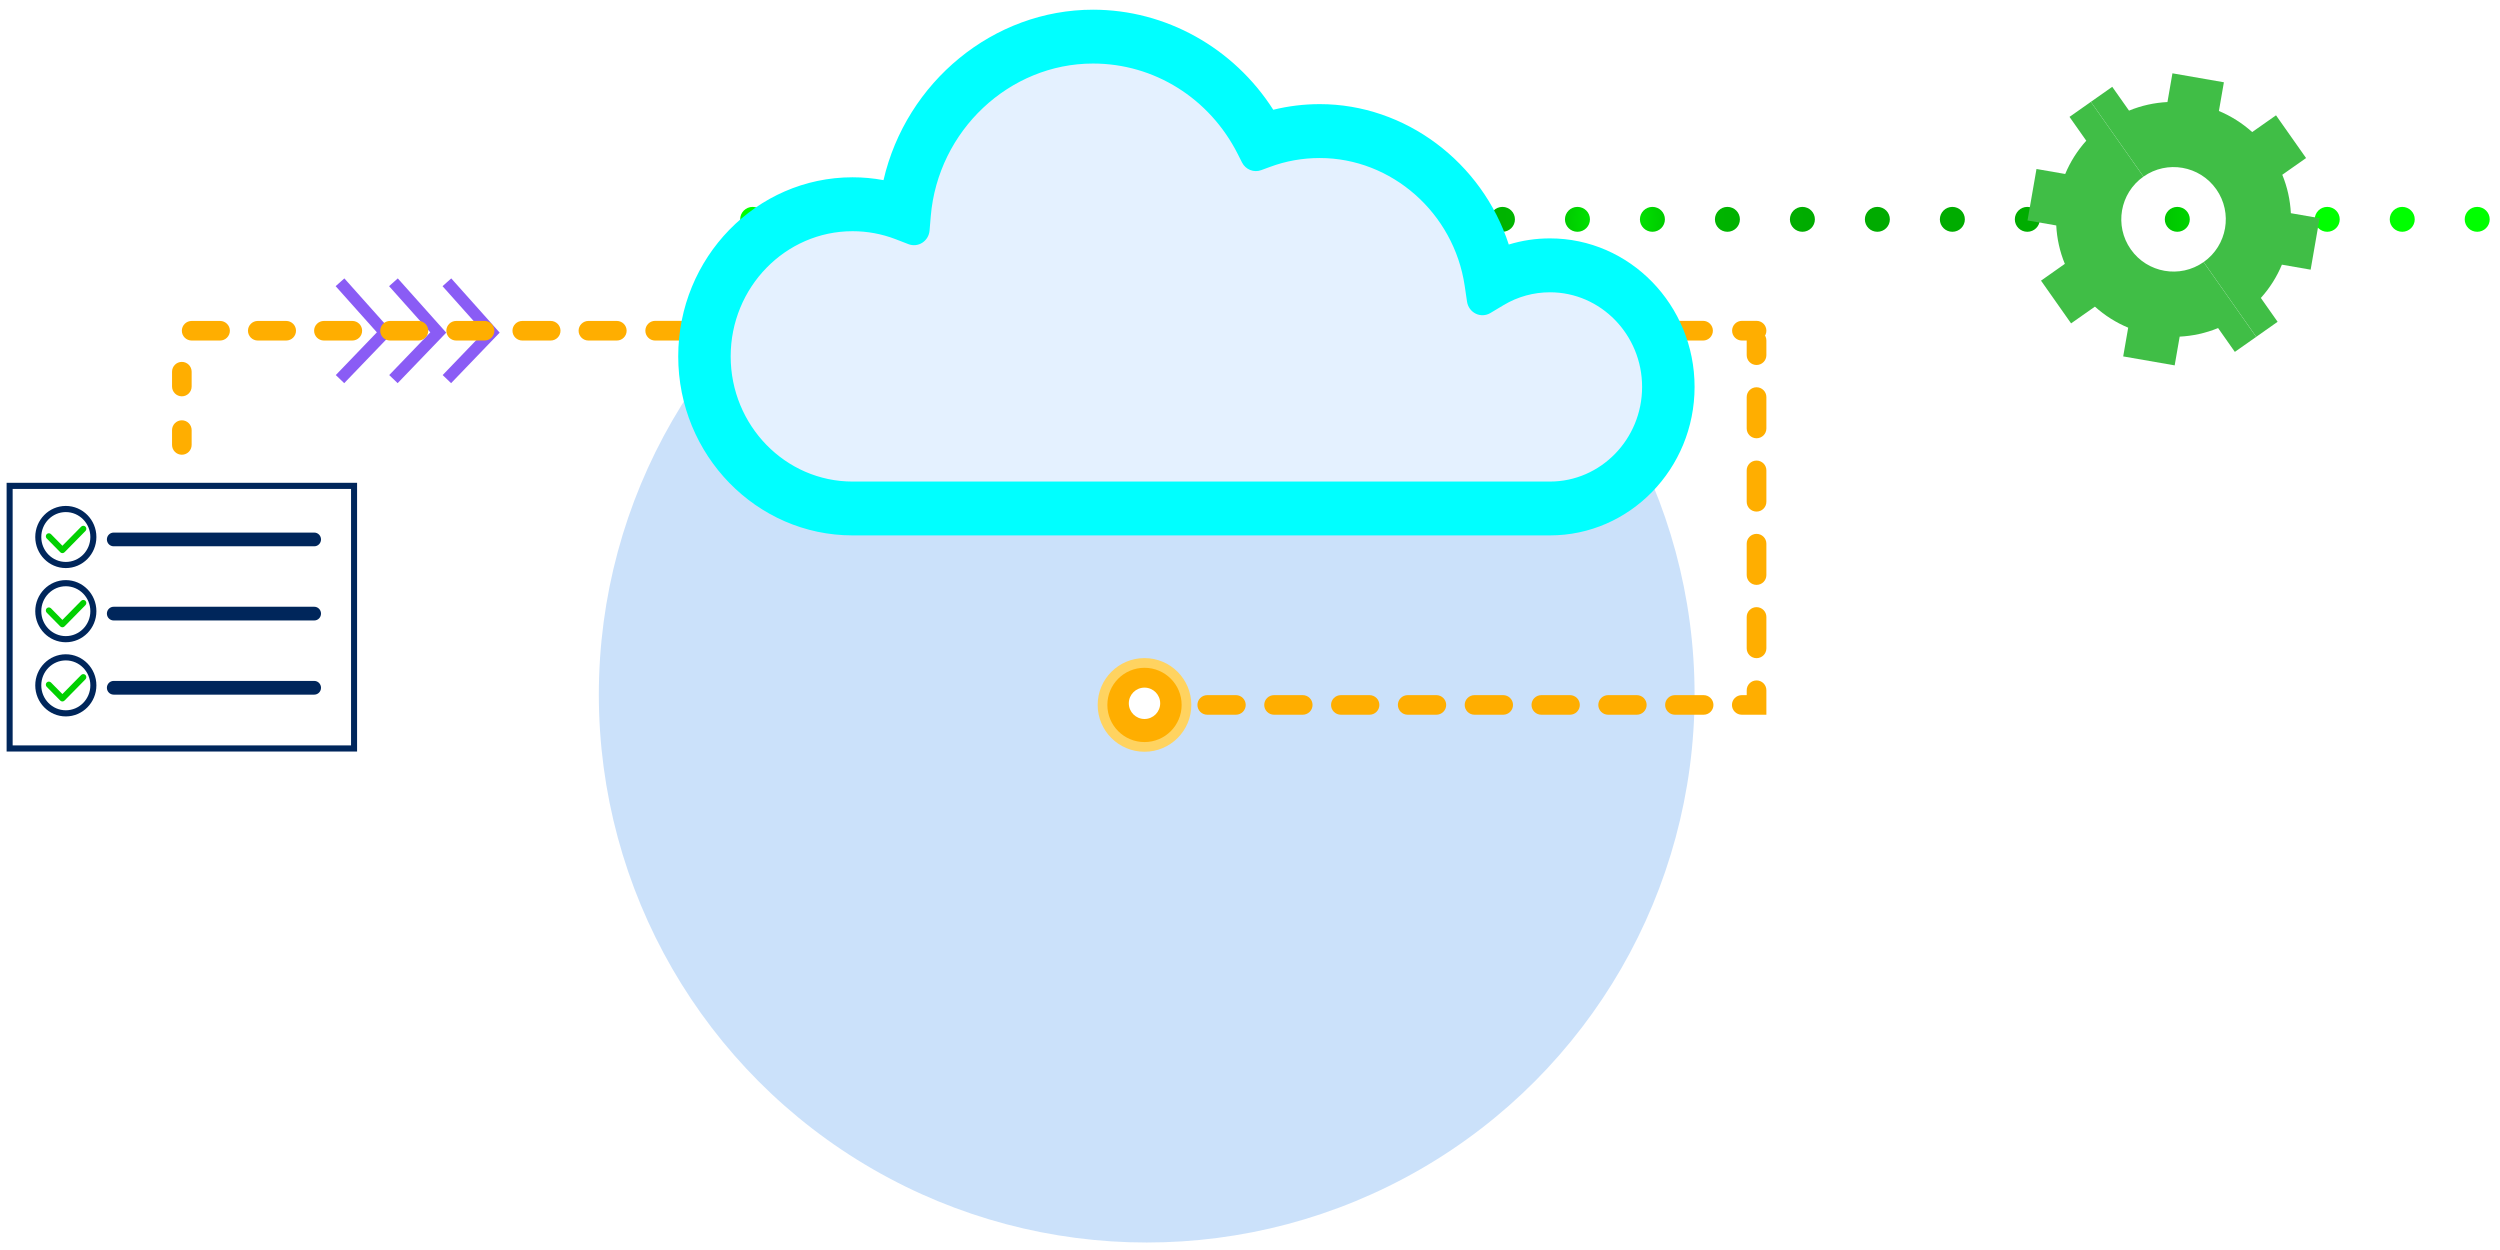 <svg width="214" height="107" viewBox="0 0 214 107" fill="none" xmlns="http://www.w3.org/2000/svg">
<circle cx="98.158" cy="59.461" r="46.898" fill="#CBE1FA"/>
<path d="M15.566 33.925C15.103 33.925 14.727 33.548 14.727 33.083V31.821C14.727 31.355 15.103 30.978 15.566 30.978C16.03 30.978 16.405 31.355 16.405 31.821V33.083C16.405 33.548 16.03 33.925 15.566 33.925Z" fill="#FFAE00"/>
<path d="M15.566 38.925C15.103 38.925 14.727 38.548 14.727 38.083V36.821C14.727 36.355 15.103 35.978 15.566 35.978C16.03 35.978 16.405 36.355 16.405 36.821V38.083C16.405 38.548 16.03 38.925 15.566 38.925Z" fill="#FFAE00"/>
<path d="M145.783 29.151H143.292C142.829 29.151 142.453 28.773 142.453 28.308C142.453 27.842 142.829 27.465 143.292 27.465H145.783C146.247 27.465 146.623 27.842 146.623 28.308C146.623 28.773 146.247 29.151 145.783 29.151ZM139.969 29.151H137.478C137.014 29.151 136.639 28.773 136.639 28.308C136.639 27.842 137.014 27.465 137.478 27.465H139.969C140.432 27.465 140.808 27.842 140.808 28.308C140.808 28.773 140.432 29.151 139.969 29.151ZM134.157 29.151H131.666C131.202 29.151 130.827 28.773 130.827 28.308C130.827 27.842 131.202 27.465 131.666 27.465H134.157C134.62 27.465 134.996 27.842 134.996 28.308C134.996 28.773 134.618 29.151 134.157 29.151ZM128.342 29.151H125.851C125.388 29.151 125.012 28.773 125.012 28.308C125.012 27.842 125.388 27.465 125.851 27.465H128.342C128.806 27.465 129.181 27.842 129.181 28.308C129.181 28.773 128.803 29.151 128.342 29.151ZM122.528 29.151H120.037C119.573 29.151 119.197 28.773 119.197 28.308C119.197 27.842 119.573 27.465 120.037 27.465H122.528C122.991 27.465 123.367 27.842 123.367 28.308C123.367 28.773 122.991 29.151 122.528 29.151ZM116.713 29.151H114.222C113.759 29.151 113.383 28.773 113.383 28.308C113.383 27.842 113.759 27.465 114.222 27.465H116.713C117.177 27.465 117.552 27.842 117.552 28.308C117.552 28.773 117.177 29.151 116.713 29.151ZM110.899 29.151H108.408C107.944 29.151 107.568 28.773 107.568 28.308C107.568 27.842 107.944 27.465 108.408 27.465H110.899C111.362 27.465 111.738 27.842 111.738 28.308C111.738 28.773 111.362 29.151 110.899 29.151ZM105.084 29.151H102.593C102.13 29.151 101.754 28.773 101.754 28.308C101.754 27.842 102.13 27.465 102.593 27.465H105.084C105.548 27.465 105.923 27.842 105.923 28.308C105.923 28.773 105.548 29.151 105.084 29.151ZM99.272 29.151H96.778C96.315 29.151 95.939 28.773 95.939 28.308C95.939 27.842 96.315 27.465 96.778 27.465H99.269C99.733 27.465 100.109 27.842 100.109 28.308C100.109 28.773 99.733 29.151 99.272 29.151ZM93.457 29.151H90.966C90.503 29.151 90.127 28.773 90.127 28.308C90.127 27.842 90.503 27.465 90.966 27.465H93.457C93.921 27.465 94.296 27.842 94.296 28.308C94.296 28.773 93.918 29.151 93.457 29.151ZM87.643 29.151H85.152C84.688 29.151 84.313 28.773 84.313 28.308C84.313 27.842 84.688 27.465 85.152 27.465H87.643C88.106 27.465 88.482 27.842 88.482 28.308C88.482 28.773 88.106 29.151 87.643 29.151ZM81.828 29.151H79.337C78.874 29.151 78.498 28.773 78.498 28.308C78.498 27.842 78.874 27.465 79.337 27.465H81.828C82.292 27.465 82.667 27.842 82.667 28.308C82.667 28.773 82.292 29.151 81.828 29.151ZM76.014 29.151H73.523C73.059 29.151 72.683 28.773 72.683 28.308C72.683 27.842 73.059 27.465 73.523 27.465H76.014C76.477 27.465 76.853 27.842 76.853 28.308C76.853 28.773 76.477 29.151 76.014 29.151ZM70.199 29.151H67.708C67.245 29.151 66.869 28.773 66.869 28.308C66.869 27.842 67.245 27.465 67.708 27.465H70.199C70.663 27.465 71.038 27.842 71.038 28.308C71.038 28.773 70.663 29.151 70.199 29.151ZM64.385 29.151H61.894C61.43 29.151 61.054 28.773 61.054 28.308C61.054 27.842 61.43 27.465 61.894 27.465H64.385C64.848 27.465 65.224 27.842 65.224 28.308C65.224 28.773 64.848 29.151 64.385 29.151ZM58.572 29.151H56.081C55.618 29.151 55.242 28.773 55.242 28.308C55.242 27.842 55.618 27.465 56.081 27.465H58.572C59.036 27.465 59.411 27.842 59.411 28.308C59.411 28.773 59.034 29.151 58.572 29.151Z" fill="#FFAE00"/>
<path d="M150.363 29.151H149.107C148.643 29.151 148.268 28.773 148.268 28.308C148.268 27.842 148.643 27.465 149.107 27.465H150.363C150.827 27.465 151.202 27.842 151.202 28.308C151.202 28.773 150.827 29.151 150.363 29.151Z" fill="#FFAE00"/>
<path d="M100.915 60.342C100.915 60.805 100.537 61.181 100.072 61.181L98.812 61.181C98.347 61.181 97.97 60.805 97.97 60.342C97.97 59.878 98.347 59.503 98.812 59.503L100.074 59.503C100.54 59.505 100.915 59.88 100.915 60.342Z" fill="#FFAE00"/>
<path d="M146.671 60.342C146.671 60.805 146.294 61.181 145.829 61.181L143.378 61.181C142.913 61.181 142.535 60.805 142.535 60.342C142.535 59.878 142.913 59.503 143.378 59.503L145.829 59.503C146.294 59.505 146.671 59.88 146.671 60.342ZM140.952 60.342C140.952 60.805 140.574 61.181 140.109 61.181L137.658 61.181C137.193 61.181 136.815 60.805 136.815 60.342C136.815 59.878 137.193 59.503 137.658 59.503L140.109 59.503C140.574 59.505 140.952 59.88 140.952 60.342ZM135.232 60.342C135.232 60.805 134.854 61.181 134.389 61.181L131.94 61.181C131.475 61.181 131.098 60.805 131.098 60.342C131.098 59.878 131.475 59.503 131.94 59.503L134.391 59.503C134.857 59.505 135.232 59.88 135.232 60.342ZM129.514 60.342C129.514 60.805 129.137 61.181 128.671 61.181L126.221 61.181C125.755 61.181 125.378 60.805 125.378 60.342C125.378 59.878 125.755 59.503 126.221 59.503L128.671 59.503C129.137 59.505 129.514 59.88 129.514 60.342ZM123.794 60.342C123.794 60.805 123.417 61.181 122.951 61.181L120.501 61.181C120.035 61.181 119.658 60.805 119.658 60.342C119.658 59.878 120.035 59.503 120.501 59.503L122.951 59.503C123.417 59.505 123.794 59.88 123.794 60.342ZM118.074 60.342C118.074 60.805 117.697 61.181 117.231 61.181L114.781 61.181C114.315 61.181 113.938 60.805 113.938 60.342C113.938 59.878 114.315 59.503 114.781 59.503L117.231 59.503C117.697 59.505 118.074 59.88 118.074 60.342ZM112.354 60.342C112.354 60.805 111.977 61.181 111.512 61.181L109.061 61.181C108.595 61.181 108.218 60.805 108.218 60.342C108.218 59.878 108.595 59.503 109.061 59.503L111.514 59.503C111.977 59.505 112.354 59.88 112.354 60.342ZM106.634 60.342C106.634 60.805 106.257 61.181 105.792 61.181L103.343 61.181C102.878 61.181 102.5 60.805 102.5 60.342C102.5 59.878 102.878 59.503 103.343 59.503L105.794 59.503C106.257 59.505 106.634 59.88 106.634 60.342Z" fill="#FFAE00"/>
<path d="M151.202 59.085L151.202 61.181L149.098 61.181C148.633 61.181 148.255 60.805 148.255 60.342C148.255 59.878 148.633 59.503 149.098 59.503L149.519 59.503L149.519 59.083C149.519 58.62 149.897 58.244 150.362 58.244C150.827 58.244 151.202 58.622 151.202 59.085Z" fill="#FFAE00"/>
<path d="M151.202 33.989L151.202 36.677C151.202 37.141 150.825 37.516 150.36 37.516C149.894 37.516 149.517 37.141 149.517 36.677L149.517 33.989C149.517 33.525 149.894 33.15 150.36 33.15C150.825 33.15 151.202 33.527 151.202 33.989ZM151.202 40.264L151.202 42.953C151.202 43.417 150.825 43.792 150.36 43.792C149.894 43.792 149.517 43.417 149.517 42.953L149.517 40.264C149.517 39.801 149.894 39.425 150.36 39.425C150.825 39.425 151.202 39.801 151.202 40.264ZM151.202 46.538L151.202 49.227C151.202 49.69 150.825 50.066 150.36 50.066C149.894 50.066 149.517 49.69 149.517 49.227L149.517 46.538C149.517 46.075 149.894 45.699 150.36 45.699C150.825 45.699 151.202 46.075 151.202 46.538ZM151.202 52.812L151.202 55.5C151.202 55.964 150.825 56.339 150.36 56.339C149.894 56.339 149.517 55.964 149.517 55.5L149.517 52.812C149.517 52.348 149.894 51.972 150.36 51.972C150.825 51.972 151.202 52.348 151.202 52.812Z" fill="#FFAE00"/>
<path d="M151.202 29.147L151.202 30.404C151.202 30.867 150.825 31.243 150.36 31.243C149.894 31.243 149.517 30.867 149.517 30.404L149.517 29.147C149.517 28.684 149.894 28.308 150.36 28.308C150.825 28.308 151.202 28.684 151.202 29.147Z" fill="#FFAE00"/>
<path d="M212.049 19.841C211.458 19.841 210.979 19.364 210.979 18.776C210.979 18.187 211.458 17.71 212.049 17.71C212.64 17.71 213.119 18.187 213.119 18.776C213.119 19.364 212.64 19.841 212.049 19.841ZM205.632 19.841C205.041 19.841 204.562 19.364 204.562 18.776C204.562 18.187 205.041 17.71 205.632 17.71C206.223 17.71 206.702 18.187 206.702 18.776C206.702 19.364 206.221 19.841 205.632 19.841ZM199.211 19.841C198.62 19.841 198.141 19.364 198.141 18.776C198.141 18.187 198.62 17.71 199.211 17.71C199.802 17.71 200.281 18.187 200.281 18.776C200.281 19.364 199.802 19.841 199.211 19.841ZM192.794 19.841C192.203 19.841 191.724 19.364 191.724 18.776C191.724 18.187 192.203 17.71 192.794 17.71C193.385 17.71 193.864 18.187 193.864 18.776C193.864 19.364 193.385 19.841 192.794 19.841ZM186.377 19.841C185.786 19.841 185.307 19.364 185.307 18.776C185.307 18.187 185.786 17.71 186.377 17.71C186.968 17.71 187.447 18.187 187.447 18.776C187.447 19.364 186.968 19.841 186.377 19.841ZM179.958 19.841C179.367 19.841 178.888 19.364 178.888 18.776C178.888 18.187 179.367 17.71 179.958 17.71C180.549 17.71 181.028 18.187 181.028 18.776C181.028 19.364 180.549 19.841 179.958 19.841ZM173.539 19.841C172.948 19.841 172.469 19.364 172.469 18.776C172.469 18.187 172.948 17.71 173.539 17.71C174.13 17.71 174.609 18.187 174.609 18.776C174.609 19.364 174.13 19.841 173.539 19.841ZM167.122 19.841C166.531 19.841 166.052 19.364 166.052 18.776C166.052 18.187 166.531 17.71 167.122 17.71C167.713 17.71 168.192 18.187 168.192 18.776C168.192 19.364 167.713 19.841 167.122 19.841ZM160.703 19.841C160.111 19.841 159.633 19.364 159.633 18.776C159.633 18.187 160.111 17.71 160.703 17.71C161.294 17.71 161.772 18.187 161.772 18.776C161.772 19.364 161.294 19.841 160.703 19.841ZM154.286 19.841C153.694 19.841 153.216 19.364 153.216 18.776C153.216 18.187 153.694 17.71 154.286 17.71C154.877 17.71 155.355 18.187 155.355 18.776C155.355 19.364 154.875 19.841 154.286 19.841ZM147.866 19.841C147.275 19.841 146.797 19.364 146.797 18.776C146.797 18.187 147.275 17.71 147.866 17.71C148.458 17.71 148.936 18.187 148.936 18.776C148.936 19.364 148.458 19.841 147.866 19.841ZM141.447 19.841C140.856 19.841 140.377 19.364 140.377 18.776C140.377 18.187 140.856 17.71 141.447 17.71C142.038 17.71 142.517 18.187 142.517 18.776C142.517 19.364 142.038 19.841 141.447 19.841ZM135.03 19.841C134.439 19.841 133.96 19.364 133.96 18.776C133.96 18.187 134.439 17.71 135.03 17.71C135.621 17.71 136.1 18.187 136.1 18.776C136.1 19.364 135.621 19.841 135.03 19.841ZM128.611 19.841C128.02 19.841 127.541 19.364 127.541 18.776C127.541 18.187 128.02 17.71 128.611 17.71C129.2 17.71 129.679 18.187 129.679 18.776C129.681 19.364 129.202 19.841 128.611 19.841ZM122.192 19.841C121.601 19.841 121.122 19.364 121.122 18.776C121.122 18.187 121.601 17.71 122.192 17.71C122.783 17.71 123.262 18.187 123.262 18.776C123.262 19.364 122.783 19.841 122.192 19.841ZM115.775 19.841C115.184 19.841 114.705 19.364 114.705 18.776C114.705 18.187 115.184 17.71 115.775 17.71C116.366 17.71 116.845 18.187 116.845 18.776C116.845 19.364 116.366 19.841 115.775 19.841ZM109.358 19.841C108.767 19.841 108.288 19.364 108.288 18.776C108.288 18.187 108.767 17.71 109.358 17.71C109.949 17.71 110.426 18.187 110.426 18.776C110.426 19.364 109.949 19.841 109.358 19.841ZM102.939 19.841C102.348 19.841 101.869 19.364 101.869 18.776C101.869 18.187 102.348 17.71 102.939 17.71C103.53 17.71 104.009 18.187 104.009 18.776C104.009 19.364 103.528 19.841 102.939 19.841ZM96.52 19.841C95.928 19.841 95.45 19.364 95.45 18.776C95.45 18.187 95.928 17.71 96.52 17.71C97.111 17.71 97.59 18.187 97.59 18.776C97.59 19.364 97.111 19.841 96.52 19.841ZM90.103 19.841C89.511 19.841 89.033 19.364 89.033 18.776C89.033 18.187 89.511 17.71 90.103 17.71C90.694 17.71 91.173 18.187 91.173 18.776C91.173 19.364 90.694 19.841 90.103 19.841ZM83.684 19.841C83.092 19.841 82.614 19.364 82.614 18.776C82.614 18.187 83.092 17.71 83.684 17.71C84.275 17.71 84.753 18.187 84.753 18.776C84.753 19.364 84.275 19.841 83.684 19.841ZM77.264 19.841C76.673 19.841 76.195 19.364 76.195 18.776C76.195 18.187 76.673 17.71 77.264 17.71C77.856 17.71 78.334 18.187 78.334 18.776C78.334 19.364 77.856 19.841 77.264 19.841ZM70.847 19.841C70.256 19.841 69.778 19.364 69.778 18.776C69.778 18.187 70.256 17.71 70.847 17.71C71.436 17.71 71.917 18.187 71.917 18.776C71.917 19.364 71.436 19.841 70.847 19.841ZM64.428 19.841C63.837 19.841 63.358 19.364 63.358 18.776C63.358 18.187 63.837 17.71 64.428 17.71C65.019 17.71 65.498 18.187 65.498 18.776C65.498 19.364 65.019 19.841 64.428 19.841Z" fill="url(#paint0_radial)"/>
<g clip-path="url(#clip0)">
<path d="M132.678 22.711C130.825 22.711 129.091 23.223 127.598 24.115C126.519 16.814 120.382 11.22 112.973 11.22C111.207 11.22 109.514 11.539 107.945 12.123C105.25 6.785 99.827 3.137 93.568 3.137C85.102 3.137 78.158 9.812 77.444 18.314C76.055 17.776 74.553 17.482 72.982 17.482C65.979 17.482 60.302 23.312 60.302 30.504C60.302 37.696 65.979 43.526 72.982 43.526C78.807 43.526 128.5 43.526 132.678 43.526C138.275 43.526 142.812 38.866 142.812 33.118C142.812 27.371 138.275 22.711 132.678 22.711Z" fill="#E4F1FF"/>
<path d="M132.678 20.406C131.473 20.406 130.291 20.582 129.151 20.932C126.866 13.885 120.289 8.913 112.973 8.913C111.628 8.913 110.293 9.076 108.991 9.395C105.603 4.088 99.787 0.83 93.566 0.83C85.044 0.83 77.572 7.008 75.628 15.419C74.755 15.258 73.87 15.176 72.978 15.176C64.751 15.178 58.056 22.053 58.056 30.504C58.056 38.955 64.751 45.83 72.98 45.83H132.678C139.503 45.83 145.056 40.127 145.056 33.118C145.056 26.109 139.503 20.406 132.678 20.406ZM78.952 20.776C79.306 20.547 79.536 20.161 79.571 19.733L79.673 18.51C80.291 11.18 86.394 5.439 93.564 5.439C98.791 5.439 103.537 8.405 105.951 13.183L106.317 13.908C106.626 14.518 107.326 14.797 107.956 14.565L108.707 14.289C110.065 13.783 111.5 13.527 112.971 13.527C119.123 13.527 124.455 18.229 125.378 24.465L125.577 25.817C125.644 26.267 125.922 26.653 126.322 26.849C126.721 27.045 127.187 27.025 127.572 26.798L128.722 26.109C129.915 25.396 131.282 25.02 132.676 25.02C137.025 25.02 140.564 28.654 140.564 33.12C140.564 37.587 137.025 41.221 132.676 41.221H72.98C67.227 41.221 62.546 36.414 62.546 30.506C62.546 24.598 67.227 19.791 72.98 19.791C74.243 19.791 75.48 20.021 76.654 20.471L77.772 20.903C78.16 21.05 78.599 21.006 78.952 20.776Z" fill="#00FFFF"/>
</g>
<g clip-path="url(#clip1)">
<path d="M197.4 13.528L194.827 9.871L192.786 11.305C191.932 10.534 190.967 9.932 189.938 9.502L190.365 7.043L185.961 6.276L185.534 8.735C184.419 8.792 183.308 9.032 182.244 9.47L180.808 7.431L178.979 8.717L183.483 15.117C185.503 13.695 188.292 14.181 189.714 16.201C191.136 18.221 190.65 21.011 188.63 22.433L193.134 28.833L194.963 27.545L193.529 25.504C194.3 24.65 194.902 23.686 195.331 22.656L197.791 23.084L198.557 18.677L196.098 18.25C196.041 17.135 195.801 16.024 195.364 14.96L197.4 13.528Z" fill="#40BE46"/>
<path d="M182.397 21.348C180.975 19.328 181.461 16.539 183.481 15.117L178.979 8.717L177.15 10.005L178.585 12.045C177.814 12.9 177.211 13.864 176.782 14.893L174.323 14.466L173.556 18.87L176.015 19.298C176.072 20.413 176.312 21.523 176.75 22.587L174.711 24.023L177.285 27.681L179.325 26.247C180.179 27.018 181.144 27.62 182.173 28.049L181.746 30.509L186.152 31.276L186.58 28.816C187.694 28.759 188.805 28.519 189.869 28.082L191.303 30.122L193.132 28.835L188.628 22.433C186.608 23.855 183.819 23.368 182.397 21.348Z" fill="#40BE46"/>
</g>
<path d="M29.104 24.164L32.941 28.461L29.104 32.452" stroke="#8A5CF5"/>
<path d="M33.678 24.164L37.516 28.461L33.678 32.452" stroke="#8A5CF5"/>
<path d="M38.254 24.164L42.091 28.461L38.254 32.452" stroke="#8A5CF5"/>
<g clip-path="url(#clip2)">
<path d="M5.633 48.627C4.19 48.627 3.018 47.435 3.018 45.968C3.018 44.502 4.19 43.308 5.633 43.308C7.077 43.308 8.251 44.502 8.251 45.968C8.251 47.435 7.077 48.627 5.633 48.627ZM5.633 43.834C4.475 43.834 3.534 44.792 3.534 45.969C3.534 47.146 4.475 48.102 5.633 48.102C6.792 48.102 7.734 47.146 7.734 45.969C7.734 44.792 6.792 43.834 5.633 43.834Z" fill="#00265B"/>
<path d="M30.566 64.33H0.566V41.33H30.566V64.33ZM1.083 63.805H30.049V41.855H1.083V63.805Z" fill="#00265B"/>
<path d="M26.901 46.763C27.22 46.763 27.479 46.5 27.479 46.176C27.479 45.852 27.22 45.589 26.901 45.589H9.728C9.409 45.589 9.15 45.852 9.15 46.176C9.15 46.5 9.409 46.763 9.728 46.763H26.901Z" fill="#00265B"/>
<path d="M5.341 47.349C5.275 47.349 5.208 47.322 5.159 47.272L3.999 46.093C3.899 45.991 3.899 45.825 3.999 45.722C4.099 45.621 4.265 45.621 4.364 45.722L5.342 46.716L6.95 45.081C7.05 44.979 7.216 44.979 7.315 45.081C7.416 45.183 7.416 45.349 7.315 45.452L5.524 47.272C5.474 47.322 5.407 47.349 5.341 47.349Z" fill="#01D001"/>
<path d="M5.633 54.977C4.19 54.977 3.018 53.784 3.018 52.317C3.018 50.851 4.191 49.657 5.633 49.657C7.076 49.657 8.251 50.851 8.251 52.317C8.251 53.784 7.077 54.977 5.633 54.977ZM5.633 50.183C4.475 50.183 3.534 51.141 3.534 52.318C3.534 53.495 4.475 54.451 5.633 54.451C6.792 54.451 7.734 53.495 7.734 52.318C7.734 51.141 6.792 50.183 5.633 50.183Z" fill="#00265B"/>
<path d="M26.901 53.112C27.22 53.112 27.479 52.849 27.479 52.525C27.479 52.201 27.22 51.938 26.901 51.938H9.728C9.409 51.938 9.15 52.201 9.15 52.525C9.15 52.849 9.409 53.112 9.728 53.112H26.901Z" fill="#00265B"/>
<path d="M5.341 53.698C5.274 53.698 5.208 53.671 5.158 53.621L3.998 52.442C3.898 52.34 3.898 52.173 3.998 52.071C4.098 51.97 4.264 51.97 4.364 52.071L5.341 53.064L6.949 51.429C7.049 51.328 7.215 51.328 7.314 51.429C7.415 51.532 7.415 51.698 7.314 51.8L5.523 53.621C5.473 53.671 5.407 53.698 5.341 53.698Z" fill="#01D001"/>
<path d="M5.633 61.326C4.19 61.326 3.018 60.133 3.018 58.666C3.018 57.2 4.191 56.006 5.633 56.006C7.076 56.006 8.251 57.2 8.251 58.666C8.251 60.133 7.077 61.326 5.633 61.326ZM5.633 56.531C4.475 56.531 3.534 57.489 3.534 58.666C3.534 59.843 4.475 60.8 5.633 60.8C6.792 60.8 7.734 59.843 7.734 58.666C7.734 57.489 6.792 56.531 5.633 56.531Z" fill="#00265B"/>
<path d="M26.901 59.461C27.22 59.461 27.479 59.198 27.479 58.874C27.479 58.55 27.22 58.287 26.901 58.287H9.728C9.409 58.287 9.15 58.55 9.15 58.874C9.15 59.198 9.409 59.461 9.728 59.461H26.901Z" fill="#00265B"/>
<path d="M5.341 60.046C5.274 60.046 5.209 60.019 5.158 59.969L3.998 58.792C3.898 58.689 3.898 58.523 3.998 58.421C4.098 58.319 4.261 58.319 4.364 58.421L5.341 59.412L6.949 57.778C7.049 57.677 7.215 57.677 7.314 57.778C7.415 57.881 7.415 58.047 7.314 58.149L5.523 59.969C5.472 60.019 5.407 60.046 5.341 60.046Z" fill="#01D001"/>
</g>
<path d="M15.566 28.311C15.566 27.847 15.943 27.472 16.409 27.472L18.835 27.472C19.3 27.472 19.678 27.847 19.678 28.311C19.678 28.774 19.3 29.15 18.835 29.15L16.409 29.15C15.941 29.15 15.566 28.774 15.566 28.311ZM21.226 28.311C21.226 27.847 21.603 27.472 22.069 27.472L24.495 27.472C24.961 27.472 25.338 27.847 25.338 28.311C25.338 28.774 24.961 29.15 24.495 29.15L22.069 29.15C21.603 29.15 21.226 28.774 21.226 28.311ZM26.887 28.311C26.887 27.847 27.264 27.472 27.729 27.472L30.156 27.472C30.621 27.472 30.998 27.847 30.998 28.311C30.998 28.774 30.621 29.15 30.156 29.15L27.729 29.15C27.264 29.15 26.887 28.774 26.887 28.311ZM32.547 28.311C32.547 27.847 32.924 27.472 33.389 27.472L35.816 27.472C36.281 27.472 36.659 27.847 36.659 28.311C36.659 28.774 36.281 29.15 35.816 29.15L33.389 29.15C32.924 29.15 32.547 28.774 32.547 28.311ZM38.207 28.311C38.207 27.847 38.584 27.472 39.05 27.472L41.476 27.472C41.942 27.472 42.319 27.847 42.319 28.311C42.319 28.774 41.942 29.15 41.476 29.15L39.05 29.15C38.584 29.15 38.207 28.774 38.207 28.311ZM43.867 28.311C43.867 27.847 44.245 27.472 44.71 27.472L47.137 27.472C47.602 27.472 47.979 27.847 47.979 28.311C47.979 28.774 47.602 29.15 47.137 29.15L44.71 29.15C44.245 29.15 43.867 28.774 43.867 28.311ZM49.528 28.311C49.528 27.847 49.905 27.472 50.37 27.472L52.797 27.472C53.262 27.472 53.64 27.847 53.64 28.311C53.64 28.774 53.262 29.15 52.797 29.15L50.37 29.15C49.905 29.15 49.528 28.774 49.528 28.311Z" fill="#FFAE00"/>
<g filter="url(#filter0_f)">
<path fill-rule="evenodd" clip-rule="evenodd" d="M97.969 64.35C100.183 64.35 101.977 62.555 101.977 60.342C101.977 58.128 100.183 56.333 97.969 56.333C95.755 56.333 93.961 58.128 93.961 60.342C93.961 62.555 95.755 64.35 97.969 64.35ZM97.969 62.309C99.055 62.309 99.936 61.428 99.936 60.342C99.936 59.255 99.055 58.374 97.969 58.374C96.882 58.374 96.001 59.255 96.001 60.342C96.001 61.428 96.882 62.309 97.969 62.309Z" fill="#FFD360"/>
</g>
<circle cx="97.969" cy="60.342" r="3.179" fill="#FFAE00"/>
<circle cx="97.969" cy="60.203" r="1.343" fill="white"/>
<defs>
<filter id="filter0_f" x="89.961" y="52.333" width="16.017" height="16.017" filterUnits="userSpaceOnUse" color-interpolation-filters="sRGB">
<feFlood flood-opacity="0" result="BackgroundImageFix"/>
<feBlend mode="normal" in="SourceGraphic" in2="BackgroundImageFix" result="shape"/>
<feGaussianBlur stdDeviation="2" result="effect1_foregroundBlur"/>
</filter>
<radialGradient id="paint0_radial" cx="0" cy="0" r="1" gradientUnits="userSpaceOnUse" gradientTransform="translate(138.239 18.775) rotate(-90) scale(52.732 52.954)">
<stop stop-color="#00FF00"/>
<stop offset="0.032" stop-color="#00E600"/>
<stop offset="0.07" stop-color="#00D000"/>
<stop offset="0.115" stop-color="#00BF00"/>
<stop offset="0.171" stop-color="#00B400"/>
<stop offset="0.249" stop-color="#00AD00"/>
<stop offset="0.467" stop-color="#00AB00"/>
<stop offset="0.715" stop-color="#00AD00"/>
<stop offset="0.805" stop-color="#00B400"/>
<stop offset="0.868" stop-color="#00BF00"/>
<stop offset="0.92" stop-color="#00D000"/>
<stop offset="0.964" stop-color="#00E600"/>
<stop offset="1" stop-color="#00FF00"/>
</radialGradient>
<clipPath id="clip0">
<rect width="87" height="45" fill="white" transform="translate(58.056 0.83)"/>
</clipPath>
<clipPath id="clip1">
<rect width="25" height="25" fill="white" transform="translate(173.556 6.276)"/>
</clipPath>
<clipPath id="clip2">
<rect width="30" height="23" fill="white" transform="translate(0.566 41.33)"/>
</clipPath>
</defs>
</svg>
